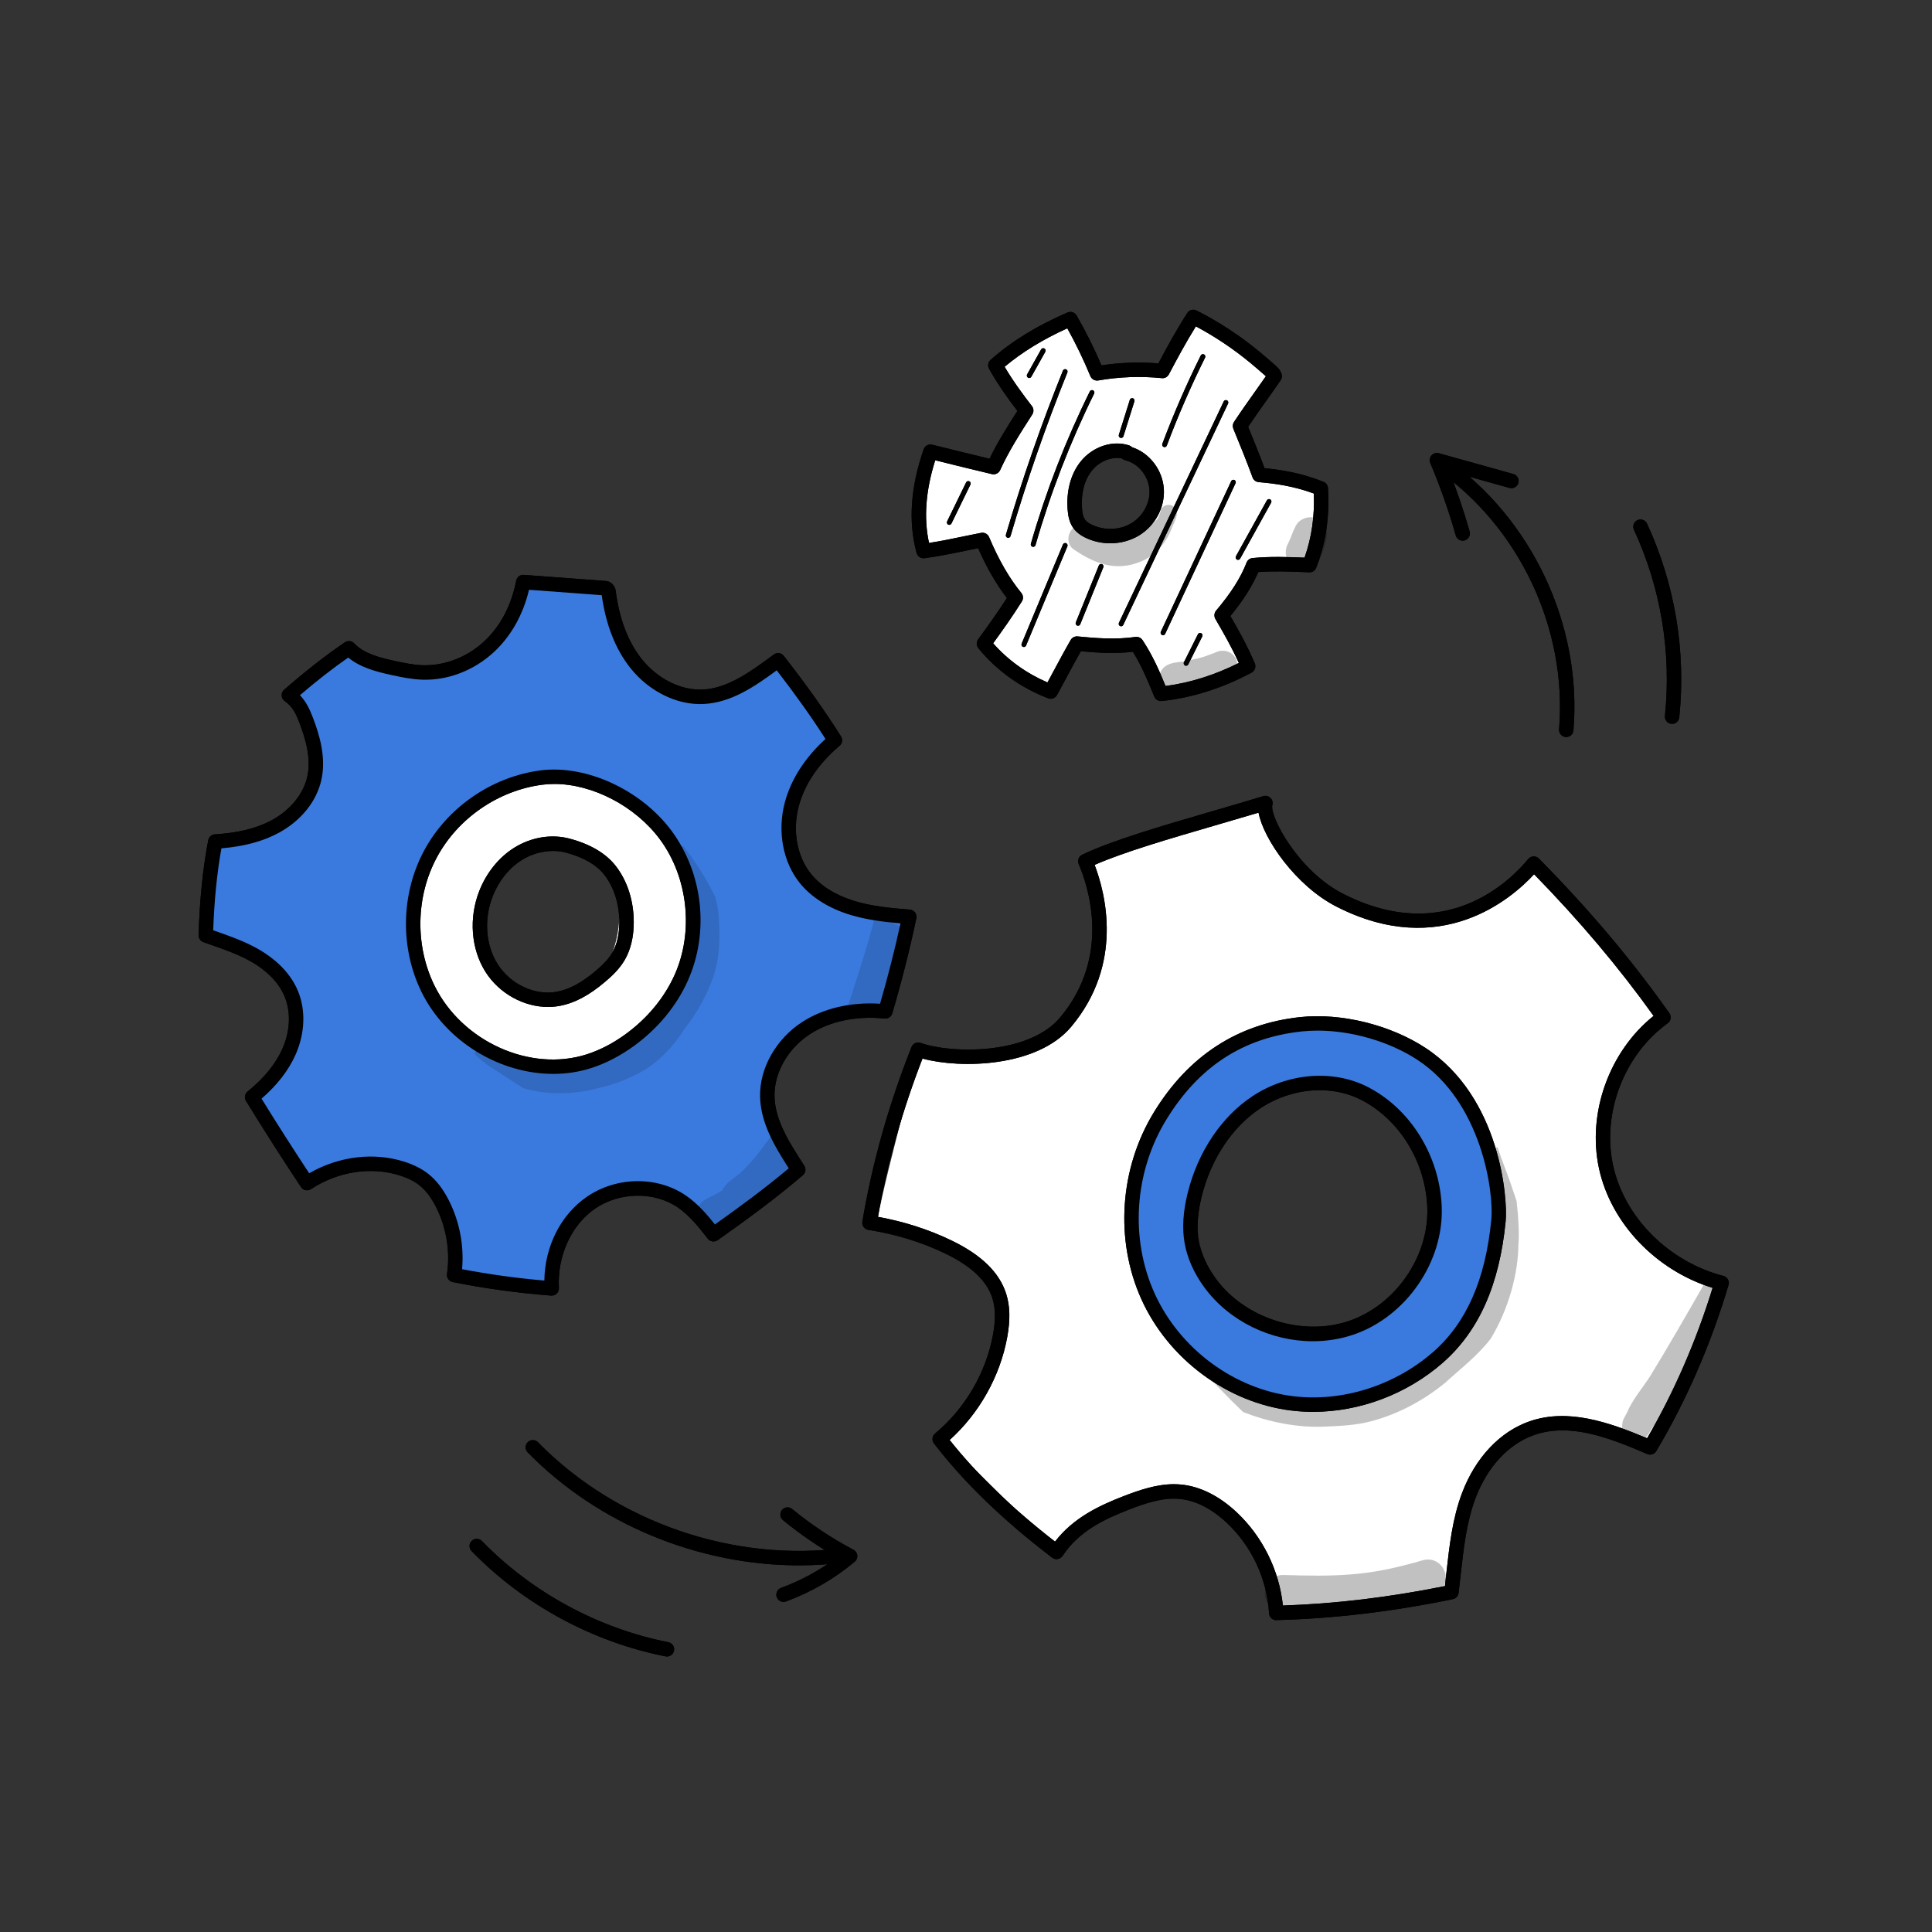 <?xml version="1.0" encoding="UTF-8"?>
<svg id="uuid-ececf2ee-bd9f-4fdd-ac8b-d2b7a4b138ea" data-name="Layer 1" xmlns="http://www.w3.org/2000/svg" width="150" height="150" viewBox="0 0 150 150">
  <rect x="0" y="0" width="150" height="150" fill="#333333" stroke="none"/>
  <defs>
    <style>
      .uuid-69c0a987-8942-4cf9-91fe-d15ad0f68413 {
        fill: #fff;
      }

      .uuid-638dc521-14c3-4e77-bb86-e981d0f83ced {
        fill: #3a7ade;
      }

      .uuid-236939a5-b8a3-4a26-8ffa-67ef624694ca {
        opacity: .129;
      }
    </style>
  </defs>
  <g>
    <path d="M62.036,121.533c-7.798,0-15.61-3.195-21.067-8.773-.216-.221-.213-.576,.009-.792,.221-.216,.576-.213,.792,.009,6.096,6.231,15.249,9.371,23.885,8.192,.308-.044,.589,.173,.631,.479,.042,.307-.173,.589-.479,.631-1.25,.17-2.51,.254-3.771,.254Z"/>
    <path d="M60.834,124.37c-.228,0-.442-.14-.526-.367-.107-.29,.042-.612,.332-.719,1.566-.576,3.028-1.374,4.355-2.376-1.482-.837-2.893-1.805-4.205-2.884-.239-.197-.273-.55-.077-.789,.196-.239,.55-.273,.789-.077,1.473,1.211,3.075,2.277,4.764,3.166,.165,.087,.276,.251,.296,.437,.02,.186-.055,.369-.198,.489-1.593,1.331-3.389,2.369-5.337,3.085-.064,.023-.129,.034-.193,.034Z"/>
  </g>
  <g>
    <path d="M121.604,57.226c-.016,0-.031-.001-.047-.002-.308-.026-.538-.297-.512-.605,.647-7.794-3.087-15.714-9.511-20.174-.254-.177-.317-.526-.141-.78,.177-.255,.526-.317,.78-.141,6.747,4.685,10.668,13.002,9.989,21.187-.024,.293-.27,.514-.558,.514Z"/>
    <path d="M113.562,41.976c-.244,0-.468-.161-.538-.407-.543-1.907-1.209-3.799-1.978-5.623-.083-.198-.046-.427,.096-.588,.142-.162,.365-.228,.571-.169l5.785,1.615c.298,.083,.472,.392,.389,.69-.083,.298-.392,.473-.69,.389l-4.683-1.307c.605,1.533,1.138,3.105,1.589,4.686,.085,.298-.088,.608-.385,.692-.051,.015-.103,.022-.154,.022Z"/>
  </g>
  <path d="M129.822,56.202c-.019,0-.039-.001-.058-.003-.308-.032-.531-.307-.5-.615,.513-4.945-.319-9.944-2.406-14.457-.13-.281-.008-.614,.273-.744,.281-.131,.614-.008,.744,.273,2.171,4.695,3.037,9.897,2.503,15.042-.03,.288-.273,.503-.557,.503Z"/>
  <path d="M51.783,128.611c-.036,0-.072-.003-.109-.011-5.679-1.121-11.028-4.025-15.061-8.176-.216-.222-.211-.576,.011-.792,.222-.215,.577-.21,.792,.012,3.877,3.989,9.017,6.78,14.475,7.857,.303,.06,.501,.354,.441,.658-.053,.267-.287,.452-.549,.452Z"/>
  <g>
    <path d="M62.036,121.533c-7.798,0-15.61-3.195-21.067-8.773-.216-.221-.213-.576,.009-.792,.221-.216,.576-.213,.792,.009,6.096,6.231,15.249,9.371,23.885,8.192,.308-.044,.589,.173,.631,.479,.042,.307-.173,.589-.479,.631-1.25,.17-2.51,.254-3.771,.254Z"/>
    <path d="M60.834,124.37c-.228,0-.442-.14-.526-.367-.107-.29,.042-.612,.332-.719,1.566-.576,3.028-1.374,4.355-2.376-1.482-.837-2.893-1.805-4.205-2.884-.239-.197-.273-.55-.077-.789,.196-.239,.55-.273,.789-.077,1.473,1.211,3.075,2.277,4.764,3.166,.165,.087,.276,.251,.296,.437,.02,.186-.055,.369-.198,.489-1.593,1.331-3.389,2.369-5.337,3.085-.064,.023-.129,.034-.193,.034Z"/>
  </g>
  <g>
    <path d="M121.604,57.226c-.016,0-.031-.001-.047-.002-.308-.026-.538-.297-.512-.605,.647-7.794-3.087-15.714-9.511-20.174-.254-.177-.317-.526-.141-.78,.177-.255,.526-.317,.78-.141,6.747,4.685,10.668,13.002,9.989,21.187-.024,.293-.27,.514-.558,.514Z"/>
    <path d="M113.562,41.976c-.244,0-.468-.161-.538-.407-.543-1.907-1.209-3.799-1.978-5.623-.083-.198-.046-.427,.096-.588,.142-.162,.365-.228,.571-.169l5.785,1.615c.298,.083,.472,.392,.389,.69-.083,.298-.392,.473-.69,.389l-4.683-1.307c.605,1.533,1.138,3.105,1.589,4.686,.085,.298-.088,.608-.385,.692-.051,.015-.103,.022-.154,.022Z"/>
  </g>
  <g>
    <path class="uuid-69c0a987-8942-4cf9-91fe-d15ad0f68413" d="M41.001,60.381c-3.346,1.117-6.314,3.483-7.898,6.636-1.584,3.153-1.678,7.078-.001,10.181,2.441,4.515,8.498,6.533,13.294,4.704,5.226-1.993,8.405-8.269,6.875-13.649-1.53-5.38-7.685-9.403-12.27-7.872Zm6.351,14.11c-.471,1.102-1.536,2.123-2.61,2.65-2.439,1.195-5.212,.166-6.657-2.048-1.484-2.275-1.269-5.35,.261-7.557,.762-1.099,1.727-1.96,3.076-2.212,1.242-.232,2.485-.009,3.464,.782,.634,.111,1.239,.376,1.738,.79,.963,.8,1.379,2.396,1.454,3.601,.083,1.322-.209,2.784-.726,3.994Z"/>
    <path class="uuid-638dc521-14c3-4e77-bb86-e981d0f83ced" d="M66.186,70.495c-1.393-.422-2.731-1.15-3.648-2.281-1.278-1.576-1.586-3.806-1.065-5.767,.521-1.961,1.797-3.662,3.348-4.97-1.372-2.178-2.856-4.22-4.41-6.208-1.887,1.399-3.699,2.721-5.797,2.828-2.021,.102-3.982-1.005-5.239-2.591-1.257-1.586-1.881-3.596-2.133-5.604-.071-.191-.175-.229-.252-.235-2.121-.158-4.241-.316-6.362-.474-.384,1.981-1.285,3.748-2.671,5.029s-3.263,2.047-5.15,1.987c-.775-.025-1.538-.183-2.296-.349-1.239-.271-2.549-.604-3.421-1.525-1.685,1.147-3.199,2.366-4.663,3.642,.748,.511,1.064,1.214,1.328,1.899,.565,1.467,.996,3.069,.639,4.6-.369,1.583-1.56,2.892-2.985,3.674-1.425,.782-3.066,1.089-4.689,1.187-.45,2.318-.669,4.798-.74,7.282,1.382,.491,2.694,.913,3.874,1.6,1.18,.687,2.233,1.67,2.758,2.93,.591,1.419,.451,3.076-.167,4.483-.617,1.407-1.676,2.585-2.873,3.55,1.446,2.344,2.836,4.521,4.264,6.672,2.206-1.446,4.988-1.899,7.405-1.118,.602,.195,1.186,.464,1.681,.858,.619,.493,1.076,1.164,1.433,1.871,.855,1.692,1.175,3.649,.904,5.525,2.573,.514,5.068,.844,7.573,1.041-.151-2.604,.971-5.218,3.03-6.642,2.059-1.425,4.997-1.522,7.066-.111,.981,.669,1.734,1.616,2.465,2.552,2.256-1.594,4.487-3.223,6.578-5.015-1.169-1.815-2.356-3.636-2.402-5.682-.048-2.132,1.233-4.167,3.024-5.323s4.021-1.505,6.141-1.285c.727-2.479,1.345-4.899,1.859-7.341-1.557-.125-3.017-.267-4.41-.689Zm-13.309,5.45c-.858,1.901-2.256,3.539-3.937,4.773-.979,.718-2.059,1.305-3.214,1.675-4.737,1.518-10.293-1.149-12.491-5.611-1.603-3.254-1.531-7.281,.186-10.476,1.717-3.196,5.035-5.478,8.633-5.938,3.224-.412,7.308,1.329,9.633,4.467,2.325,3.138,2.798,7.551,1.191,11.111Z"/>
    <g class="uuid-236939a5-b8a3-4a26-8ffa-67ef624694ca">
      <path d="M55.769,70.769c-.048-.37-.124-.736-.217-1.097-.042-.085-.08-.171-.123-.255-.669-1.322-1.472-2.574-2.38-3.745-.15,.105-.267,.26-.317,.438-.093,.629,.394,1.205,.548,1.804,.555,1.647,.917,2.439,.74,3.945,.021,.576-.93,3.763-1.231,4.161-.36,.702-.772,1.377-1.25,2.005-.144,.174-.195,.249-.173,.257-.239,.185-.443,.423-.676,.617-.495,.42-.987,.842-1.485,1.258-.13,.098-.347,.272-.499,.429,.08-.12-.137,.088-.339,.258-.111,.072-.602,.412-.856,.539-1.736,.612-3.537,.951-4.494,1.004-1.269,.116-2.524-.206-3.502-.436-.696-.2-1.306-.894-2.059-.748-.326,.078-.538,.326-.622,.614,.073,.078,.147,.154,.22,.231,.256,.209,.51,.421,.768,.626,.93,.605,1.86,1.212,2.794,1.812,1.541,.446,3.2,.536,5.17,.161-.034,.003-.075,.007-.117,.013,2.074-.44,2.723-.716,4.24-1.503,1.327-.789,2.391-1.935,3.212-3.233,.024-.037,.048-.074,.071-.112,.003-.004,.005-.007,.008-.011,.967-1.205,1.702-2.584,2.212-4.04,.521-1.601,.512-3.329,.357-4.99Z"/>
    </g>
    <g class="uuid-236939a5-b8a3-4a26-8ffa-67ef624694ca">
      <path d="M60.82,87.735c-.207,.012-.411,.06-.592,.164-.268,.146-.432,.391-.6,.636-.156,.197-.314,.393-.454,.601-.413,.529-.531,.759-1.445,1.687-.508,.545-1.302,.883-1.636,1.56-.006,.013-.009,.026-.014,.038-.196,.113-.391,.227-.591,.332-.366,.229-.848,.338-1.103,.705-.801,.952,.438,2.346,1.492,1.7,1.095-.583,2.127-1.273,3.052-2.102,.043-.047,.09-.093,.138-.139,.721-.579,1.421-1.183,2.065-1.848,.237-.247,.512-.543,.742-.862-.24-.483-.45-.982-.643-1.486-.146-.326-.284-.655-.41-.987Z"/>
    </g>
    <g class="uuid-236939a5-b8a3-4a26-8ffa-67ef624694ca">
      <path d="M67.964,71.067c-.418,1.605-.889,3.194-1.402,4.772-.237,.73-.47,1.468-.709,2.206,.28,.345,.758,.543,1.202,.405,.023-.007,.042-.019,.064-.027,.379,.538,1.382,.474,1.571-.278,.094-.345,.239-.691,.361-1.04,.076-.038,.151-.081,.218-.14,.453-.334,.585-.956,.751-1.466,.253-1.03,.389-2.086,.432-3.144,.002-.062,.007-.125,.011-.189-.84-.351-1.672-.719-2.5-1.099Z"/>
    </g>
    <path d="M42.835,100.592c-.015,0-.029-.001-.044-.002-2.646-.208-5.144-.552-7.639-1.05-.292-.058-.487-.335-.445-.629,.254-1.761-.048-3.605-.85-5.192-.378-.748-.797-1.299-1.282-1.685-.393-.314-.885-.563-1.505-.764-2.23-.72-4.819-.328-6.925,1.053-.258,.169-.604,.098-.774-.159-1.409-2.121-2.807-4.309-4.274-6.688-.148-.24-.095-.553,.125-.73,1.28-1.031,2.192-2.155,2.712-3.339,.602-1.372,.661-2.845,.162-4.043-.542-1.301-1.671-2.165-2.523-2.662-.987-.575-2.094-.964-3.266-1.375l-.514-.181c-.229-.081-.38-.301-.373-.544,.078-2.732,.331-5.213,.75-7.373,.049-.251,.261-.437,.516-.452,1.826-.11,3.283-.476,4.453-1.119,1.392-.764,2.405-2.001,2.709-3.31,.344-1.477-.149-3.058-.616-4.272-.241-.624-.507-1.219-1.121-1.638-.143-.098-.233-.256-.243-.43-.01-.173,.06-.341,.191-.455,1.688-1.471,3.186-2.641,4.716-3.683,.227-.155,.533-.121,.722,.078,.748,.79,1.909,1.095,3.134,1.363,.779,.171,1.482,.313,2.194,.336,1.702,.05,3.429-.616,4.752-1.838,1.264-1.168,2.129-2.801,2.501-4.724,.054-.279,.304-.473,.592-.452l6.362,.473c.335,.026,.602,.243,.735,.597,.015,.041,.026,.084,.031,.127,.275,2.194,.953,3.986,2.016,5.326,1.232,1.554,3.063,2.465,4.772,2.379,1.959-.1,3.755-1.431,5.492-2.718,.244-.181,.588-.135,.775,.105,1.746,2.234,3.199,4.28,4.443,6.255,.149,.237,.101,.547-.113,.727-1.13,.953-2.597,2.539-3.168,4.686-.505,1.898-.137,3.917,.959,5.27,.755,.932,1.922,1.657,3.375,2.097,1.335,.405,2.734,.542,4.292,.667,.161,.013,.308,.094,.404,.223,.096,.129,.133,.293,.099,.45-.506,2.404-1.117,4.819-1.869,7.383-.076,.26-.326,.426-.595,.4-2.181-.225-4.233,.2-5.78,1.199-1.723,1.112-2.809,3.012-2.768,4.84,.042,1.865,1.126,3.548,2.273,5.329l.04,.062c.152,.236,.106,.547-.107,.729-2.166,1.856-4.462,3.523-6.619,5.047-.245,.171-.581,.123-.765-.113-.656-.84-1.4-1.793-2.339-2.434-1.831-1.249-4.535-1.203-6.431,.109-1.837,1.271-2.932,3.685-2.79,6.149,.009,.162-.052,.32-.167,.433-.105,.103-.246,.16-.392,.16Zm-6.957-2.052c2.088,.399,4.187,.689,6.384,.882,.038-2.648,1.263-5.095,3.285-6.493,2.299-1.591,5.466-1.638,7.7-.113,.913,.623,1.65,1.481,2.261,2.25,1.882-1.336,3.853-2.781,5.73-4.359-1.106-1.726-2.18-3.519-2.226-5.56-.05-2.208,1.238-4.487,3.28-5.806,1.647-1.064,3.775-1.556,6.036-1.412,.622-2.154,1.144-4.205,1.587-6.239-1.374-.12-2.64-.279-3.891-.658-1.668-.506-3.024-1.358-3.921-2.464-1.318-1.626-1.766-4.026-1.171-6.264,.475-1.787,1.564-3.484,3.159-4.931-1.094-1.707-2.312-3.421-3.786-5.328-1.735,1.277-3.545,2.504-5.662,2.612-2.066,.109-4.253-.97-5.707-2.802-1.152-1.453-1.898-3.351-2.218-5.645l-5.645-.42c-.465,1.949-1.405,3.616-2.736,4.845-1.537,1.42-3.563,2.203-5.547,2.135-.806-.025-1.594-.185-2.398-.361-1.19-.26-2.418-.582-3.354-1.357-1.217,.848-2.428,1.792-3.75,2.923,.507,.527,.775,1.143,.99,1.7,.525,1.362,1.075,3.154,.662,4.928-.381,1.638-1.57,3.11-3.262,4.038-1.221,.67-2.692,1.072-4.487,1.223-.341,1.891-.555,4.027-.638,6.362l.125,.044c1.224,.43,2.379,.835,3.459,1.464,1,.583,2.332,1.611,2.994,3.199,.616,1.478,.553,3.273-.171,4.923-.538,1.227-1.43,2.383-2.654,3.443,1.265,2.043,2.481,3.946,3.7,5.792,2.296-1.325,5.026-1.66,7.409-.89,.75,.243,1.358,.554,1.858,.953,.614,.489,1.132,1.162,1.584,2.056,.825,1.632,1.181,3.505,1.02,5.327Z"/>
    <path d="M42.55,78.18c-1.884,0-3.795-1.044-4.859-2.727-1.123-1.774-1.305-4.182-.477-6.285,.56-1.421,1.526-2.613,2.719-3.355,1.326-.824,2.897-1.078,4.313-.696h0c1.603,.432,2.8,1.143,3.557,2.113,.911,1.168,1.409,2.732,1.401,4.405-.005,1.141-.245,2.121-.711,2.913-.41,.696-.983,1.23-1.49,1.66-1.281,1.089-2.426,1.692-3.603,1.898-.28,.049-.565,.073-.849,.073Zm.384-12.112c-.823,0-1.674,.24-2.41,.697-.99,.616-1.796,1.615-2.268,2.814-.7,1.776-.554,3.798,.381,5.275,.989,1.563,2.867,2.448,4.569,2.149,.972-.17,1.948-.694,3.071-1.648,.435-.37,.924-.823,1.25-1.376,.365-.619,.552-1.409,.556-2.349,.007-1.423-.407-2.74-1.164-3.711-.604-.774-1.601-1.353-2.964-1.72h0c-.328-.088-.672-.131-1.021-.131Z"/>
    <path d="M42.953,83.377c-4.113,0-8.311-2.471-10.221-6.348-1.684-3.42-1.61-7.631,.195-10.989,1.804-3.358,5.274-5.745,9.055-6.229h0c3.536-.451,7.806,1.52,10.154,4.689,2.461,3.323,2.953,7.905,1.252,11.675-.872,1.931-2.295,3.658-4.117,4.994-1.086,.796-2.221,1.387-3.375,1.757-.953,.305-1.946,.451-2.943,.451Zm.083-22.511c-.309,0-.613,.019-.912,.057h0c-3.429,.438-6.575,2.602-8.21,5.647-1.636,3.045-1.703,6.863-.176,9.964,2.137,4.34,7.438,6.73,11.817,5.325,1.038-.333,2.066-.869,3.054-1.594,1.666-1.222,2.966-2.796,3.758-4.551,1.513-3.352,1.059-7.591-1.131-10.547-1.92-2.593-5.244-4.301-8.199-4.301Zm-.983-.499h0Z"/>
    <path class="uuid-638dc521-14c3-4e77-bb86-e981d0f83ced" d="M66.186,70.495c-1.393-.422-2.731-1.15-3.648-2.281-1.278-1.576-1.586-3.806-1.065-5.767,.521-1.961,1.797-3.662,3.348-4.97-1.372-2.178-2.856-4.22-4.41-6.208-1.887,1.399-3.699,2.721-5.797,2.828-2.021,.102-3.982-1.005-5.239-2.591-1.257-1.586-1.881-3.596-2.133-5.604-.071-.191-.175-.229-.252-.235-2.121-.158-4.241-.316-6.362-.474-.384,1.981-1.285,3.748-2.671,5.029s-3.263,2.047-5.15,1.987c-.775-.025-1.538-.183-2.296-.349-1.239-.271-2.549-.604-3.421-1.525-1.685,1.147-3.199,2.366-4.663,3.642,.748,.511,1.064,1.214,1.328,1.899,.565,1.467,.996,3.069,.639,4.6-.369,1.583-1.56,2.892-2.985,3.674-1.425,.782-3.066,1.089-4.689,1.187-.45,2.318-.669,4.798-.74,7.282,1.382,.491,2.694,.913,3.874,1.6,1.18,.687,2.233,1.67,2.758,2.93,.591,1.419,.451,3.076-.167,4.483-.617,1.407-1.676,2.585-2.873,3.55,1.446,2.344,2.836,4.521,4.264,6.672,2.206-1.446,4.988-1.899,7.405-1.118,.602,.195,1.186,.464,1.681,.858,.619,.493,1.076,1.164,1.433,1.871,.855,1.692,1.175,3.649,.904,5.525,2.573,.514,5.068,.844,7.573,1.041-.151-2.604,.971-5.218,3.03-6.642,2.059-1.425,4.997-1.522,7.066-.111,.981,.669,1.734,1.616,2.465,2.552,2.256-1.594,4.487-3.223,6.578-5.015-1.169-1.815-2.356-3.636-2.402-5.682-.048-2.132,1.233-4.167,3.024-5.323s4.021-1.505,6.141-1.285c.727-2.479,1.345-4.899,1.859-7.341-1.557-.125-3.017-.267-4.41-.689Zm-13.309,5.45c-.858,1.901-2.256,3.539-3.937,4.773-.979,.718-2.059,1.305-3.214,1.675-4.737,1.518-10.293-1.149-12.491-5.611-1.603-3.254-1.531-7.281,.186-10.476,1.717-3.196,5.035-5.478,8.633-5.938,3.224-.412,7.308,1.329,9.633,4.467,2.325,3.138,2.798,7.551,1.191,11.111Z"/>
    <g class="uuid-236939a5-b8a3-4a26-8ffa-67ef624694ca">
      <path d="M55.769,70.769c-.048-.37-.124-.736-.217-1.097-.042-.085-.08-.171-.123-.255-.669-1.322-1.472-2.574-2.38-3.745-.15,.105-.267,.26-.317,.438-.093,.629,.394,1.205,.548,1.804,.555,1.647,.917,2.439,.74,3.945,.021,.576-.93,3.763-1.231,4.161-.36,.702-.772,1.377-1.25,2.005-.144,.174-.195,.249-.173,.257-.239,.185-.443,.423-.676,.617-.495,.42-.987,.842-1.485,1.258-.13,.098-.347,.272-.499,.429,.08-.12-.137,.088-.339,.258-.111,.072-.602,.412-.856,.539-1.736,.612-3.537,.951-4.494,1.004-1.269,.116-2.524-.206-3.502-.436-.696-.2-1.306-.894-2.059-.748-.326,.078-.538,.326-.622,.614,.073,.078,.147,.154,.22,.231,.256,.209,.51,.421,.768,.626,.93,.605,1.86,1.212,2.794,1.812,1.541,.446,3.2,.536,5.17,.161-.034,.003-.075,.007-.117,.013,2.074-.44,2.723-.716,4.24-1.503,1.327-.789,2.391-1.935,3.212-3.233,.024-.037,.048-.074,.071-.112,.003-.004,.005-.007,.008-.011,.967-1.205,1.702-2.584,2.212-4.04,.521-1.601,.512-3.329,.357-4.99Z"/>
    </g>
    <g class="uuid-236939a5-b8a3-4a26-8ffa-67ef624694ca">
      <path d="M60.82,87.735c-.207,.012-.411,.06-.592,.164-.268,.146-.432,.391-.6,.636-.156,.197-.314,.393-.454,.601-.413,.529-.531,.759-1.445,1.687-.508,.545-1.302,.883-1.636,1.56-.006,.013-.009,.026-.014,.038-.196,.113-.391,.227-.591,.332-.366,.229-.848,.338-1.103,.705-.801,.952,.438,2.346,1.492,1.7,1.095-.583,2.127-1.273,3.052-2.102,.043-.047,.09-.093,.138-.139,.721-.579,1.421-1.183,2.065-1.848,.237-.247,.512-.543,.742-.862-.24-.483-.45-.982-.643-1.486-.146-.326-.284-.655-.41-.987Z"/>
    </g>
    <g class="uuid-236939a5-b8a3-4a26-8ffa-67ef624694ca">
      <path d="M67.964,71.067c-.418,1.605-.889,3.194-1.402,4.772-.237,.73-.47,1.468-.709,2.206,.28,.345,.758,.543,1.202,.405,.023-.007,.042-.019,.064-.027,.379,.538,1.382,.474,1.571-.278,.094-.345,.239-.691,.361-1.04,.076-.038,.151-.081,.218-.14,.453-.334,.585-.956,.751-1.466,.253-1.03,.389-2.086,.432-3.144,.002-.062,.007-.125,.011-.189-.84-.351-1.672-.719-2.5-1.099Z"/>
    </g>
    <path d="M42.835,100.592c-.015,0-.029-.001-.044-.002-2.646-.208-5.144-.552-7.639-1.05-.292-.058-.487-.335-.445-.629,.254-1.761-.048-3.605-.85-5.192-.378-.748-.797-1.299-1.282-1.685-.393-.314-.885-.563-1.505-.764-2.23-.72-4.819-.328-6.925,1.053-.258,.169-.604,.098-.774-.159-1.409-2.121-2.807-4.309-4.274-6.688-.148-.24-.095-.553,.125-.73,1.28-1.031,2.192-2.155,2.712-3.339,.602-1.372,.661-2.845,.162-4.043-.542-1.301-1.671-2.165-2.523-2.662-.987-.575-2.094-.964-3.266-1.375l-.514-.181c-.229-.081-.38-.301-.373-.544,.078-2.732,.331-5.213,.75-7.373,.049-.251,.261-.437,.516-.452,1.826-.11,3.283-.476,4.453-1.119,1.392-.764,2.405-2.001,2.709-3.31,.344-1.477-.149-3.058-.616-4.272-.241-.624-.507-1.219-1.121-1.638-.143-.098-.233-.256-.243-.43-.01-.173,.06-.341,.191-.455,1.688-1.471,3.186-2.641,4.716-3.683,.227-.155,.533-.121,.722,.078,.748,.79,1.909,1.095,3.134,1.363,.779,.171,1.482,.313,2.194,.336,1.702,.05,3.429-.616,4.752-1.838,1.264-1.168,2.129-2.801,2.501-4.724,.054-.279,.304-.473,.592-.452l6.362,.473c.335,.026,.602,.243,.735,.597,.015,.041,.026,.084,.031,.127,.275,2.194,.953,3.986,2.016,5.326,1.232,1.554,3.063,2.465,4.772,2.379,1.959-.1,3.755-1.431,5.492-2.718,.244-.181,.588-.135,.775,.105,1.746,2.234,3.199,4.28,4.443,6.255,.149,.237,.101,.547-.113,.727-1.13,.953-2.597,2.539-3.168,4.686-.505,1.898-.137,3.917,.959,5.27,.755,.932,1.922,1.657,3.375,2.097,1.335,.405,2.734,.542,4.292,.667,.161,.013,.308,.094,.404,.223,.096,.129,.133,.293,.099,.45-.506,2.404-1.117,4.819-1.869,7.383-.076,.26-.326,.426-.595,.4-2.181-.225-4.233,.2-5.78,1.199-1.723,1.112-2.809,3.012-2.768,4.84,.042,1.865,1.126,3.548,2.273,5.329l.04,.062c.152,.236,.106,.547-.107,.729-2.166,1.856-4.462,3.523-6.619,5.047-.245,.171-.581,.123-.765-.113-.656-.84-1.4-1.793-2.339-2.434-1.831-1.249-4.535-1.203-6.431,.109-1.837,1.271-2.932,3.685-2.79,6.149,.009,.162-.052,.32-.167,.433-.105,.103-.246,.16-.392,.16Zm-6.957-2.052c2.088,.399,4.187,.689,6.384,.882,.038-2.648,1.263-5.095,3.285-6.493,2.299-1.591,5.466-1.638,7.7-.113,.913,.623,1.65,1.481,2.261,2.25,1.882-1.336,3.853-2.781,5.73-4.359-1.106-1.726-2.18-3.519-2.226-5.56-.05-2.208,1.238-4.487,3.28-5.806,1.647-1.064,3.775-1.556,6.036-1.412,.622-2.154,1.144-4.205,1.587-6.239-1.374-.12-2.64-.279-3.891-.658-1.668-.506-3.024-1.358-3.921-2.464-1.318-1.626-1.766-4.026-1.171-6.264,.475-1.787,1.564-3.484,3.159-4.931-1.094-1.707-2.312-3.421-3.786-5.328-1.735,1.277-3.545,2.504-5.662,2.612-2.066,.109-4.253-.97-5.707-2.802-1.152-1.453-1.898-3.351-2.218-5.645l-5.645-.42c-.465,1.949-1.405,3.616-2.736,4.845-1.537,1.42-3.563,2.203-5.547,2.135-.806-.025-1.594-.185-2.398-.361-1.19-.26-2.418-.582-3.354-1.357-1.217,.848-2.428,1.792-3.75,2.923,.507,.527,.775,1.143,.99,1.7,.525,1.362,1.075,3.154,.662,4.928-.381,1.638-1.57,3.11-3.262,4.038-1.221,.67-2.692,1.072-4.487,1.223-.341,1.891-.555,4.027-.638,6.362l.125,.044c1.224,.43,2.379,.835,3.459,1.464,1,.583,2.332,1.611,2.994,3.199,.616,1.478,.553,3.273-.171,4.923-.538,1.227-1.43,2.383-2.654,3.443,1.265,2.043,2.481,3.946,3.7,5.792,2.296-1.325,5.026-1.66,7.409-.89,.75,.243,1.358,.554,1.858,.953,.614,.489,1.132,1.162,1.584,2.056,.825,1.632,1.181,3.505,1.02,5.327Z"/>
    <path d="M42.55,78.18c-1.884,0-3.795-1.044-4.859-2.727-1.123-1.774-1.305-4.182-.477-6.285,.56-1.421,1.526-2.613,2.719-3.355,1.326-.824,2.897-1.078,4.313-.696h0c1.603,.432,2.8,1.143,3.557,2.113,.911,1.168,1.409,2.732,1.401,4.405-.005,1.141-.245,2.121-.711,2.913-.41,.696-.983,1.23-1.49,1.66-1.281,1.089-2.426,1.692-3.603,1.898-.28,.049-.565,.073-.849,.073Zm.384-12.112c-.823,0-1.674,.24-2.41,.697-.99,.616-1.796,1.615-2.268,2.814-.7,1.776-.554,3.798,.381,5.275,.989,1.563,2.867,2.448,4.569,2.149,.972-.17,1.948-.694,3.071-1.648,.435-.37,.924-.823,1.25-1.376,.365-.619,.552-1.409,.556-2.349,.007-1.423-.407-2.74-1.164-3.711-.604-.774-1.601-1.353-2.964-1.72h0c-.328-.088-.672-.131-1.021-.131Z"/>
    <path d="M42.953,83.377c-4.113,0-8.311-2.471-10.221-6.348-1.684-3.42-1.61-7.631,.195-10.989,1.804-3.358,5.274-5.745,9.055-6.229h0c3.536-.451,7.806,1.52,10.154,4.689,2.461,3.323,2.953,7.905,1.252,11.675-.872,1.931-2.295,3.658-4.117,4.994-1.086,.796-2.221,1.387-3.375,1.757-.953,.305-1.946,.451-2.943,.451Zm.083-22.511c-.309,0-.613,.019-.912,.057h0c-3.429,.438-6.575,2.602-8.21,5.647-1.636,3.045-1.703,6.863-.176,9.964,2.137,4.34,7.438,6.73,11.817,5.325,1.038-.333,2.066-.869,3.054-1.594,1.666-1.222,2.966-2.796,3.758-4.551,1.513-3.352,1.059-7.591-1.131-10.547-1.92-2.593-5.244-4.301-8.199-4.301Zm-.983-.499h0Z"/>
  </g>
  <g>
    <path class="uuid-69c0a987-8942-4cf9-91fe-d15ad0f68413" d="M97.689,36.883l-1.23-4.041,2.588-3.64-6.373-4.399c-.822,1.335-1.644,2.671-2.466,4.007-.044,.071-.09,.145-.16,.19-.095,.062-.215,.063-.328,.061-1.419-.019-2.839-.045-4.258-.078-.7-1.323-1.379-2.582-2.143-3.787-.061-.096-.133-.199-.244-.225-.111-.026-.221,.035-.318,.093-1.687,1.01-3.374,2.02-5.061,3.03-.044,.026-.089,.054-.118,.096-.072,.107-.01,.25,.053,.362,.637,1.121,1.396,2.173,2.259,3.131-.762,1.399-1.564,2.699-2.441,3.947-.211,.3-.451,.616-.803,.719-.294,.086-.607,.006-.902-.077-1.188-.334-2.363-.713-3.522-1.136-.99,2.328-1.179,4.988-.529,7.434,.095,.187,4.5-.439,4.5-.439l2.626,4.538-2.108,3.453,4.829,3.506,2.509-3.652,4.429,.087,1.709,3.854,6.602-2.273-1.598-3.95,2.374-3.833,4.478-.358,.139-5.439-4.494-1.179Zm-7.615,2.057c.046,.194-.125,.569-.198,.741-.064,.151-.129,.296-.218,.433-.166,.255-.384,.501-.609,.709-.473,.437-.999,.753-1.602,.976-.244,.09-.504,.148-.76,.191-.227,.038-.433,.058-.66,.035-.14-.015-.285-.06-.425-.06,.394,.002-.036,.005-.19-.038-.68-.19-1.344-.745-1.675-1.359-.2-.371-.379-.785-.396-1.212-.016-.384,.087-.782,.236-1.134,.213-.506,.458-1.012,.773-1.463,.354-.507,.796-1.037,1.362-1.317,.574-.284,1.189-.33,1.743-.119,.231-.105,.494-.139,.715-.057,.414,.154,.762,.351,1.048,.692,.283,.337,.468,.664,.631,1.072,.051,.126,.094,.255,.126,.387,.019,.077,.033,.154,.046,.233,.017,.121,.033,.243,.049,.364-.002-.027-.004-.055-.007-.082-.012-.105-.009-.109,.008-.012,.019,.123,.035,.246,.051,.37,.005,.062,.009,.124,.007,.186-.004,.154-.013,.318-.055,.465Z"/>
    <path d="M78.278,41.758c-.017,0-.035-.003-.053-.008-.099-.029-.156-.133-.127-.232,1.26-4.299,2.75-8.585,4.427-12.74,.039-.096,.148-.141,.243-.103,.096,.039,.142,.147,.103,.243-1.673,4.143-3.158,8.417-4.415,12.705-.024,.081-.099,.134-.179,.134Z"/>
    <path d="M80.217,42.457c-.017,0-.034-.002-.052-.007-.099-.028-.156-.132-.128-.231,1.166-4.062,2.706-8.041,4.578-11.828,.046-.092,.157-.131,.25-.085,.092,.046,.13,.158,.085,.25-1.862,3.767-3.394,7.725-4.554,11.766-.024,.082-.098,.135-.179,.135Z"/>
    <path d="M79.492,50.234c-.024,0-.048-.005-.072-.014-.095-.04-.14-.149-.1-.244l3.207-7.701c.04-.095,.15-.139,.244-.101,.095,.04,.14,.149,.1,.244l-3.207,7.701c-.03,.072-.099,.115-.172,.115Z"/>
    <path d="M83.699,48.581c-.023,0-.047-.004-.07-.014-.096-.039-.142-.148-.103-.243l1.789-4.42c.038-.096,.147-.141,.243-.103,.096,.039,.142,.148,.103,.243l-1.79,4.42c-.029,.073-.099,.117-.173,.117Z"/>
    <path d="M87.045,34.002c-.019,0-.037-.003-.056-.009-.098-.031-.153-.136-.122-.234l.853-2.715c.031-.098,.134-.152,.234-.122,.098,.031,.153,.136,.122,.234l-.853,2.714c-.025,.08-.099,.131-.178,.131Z"/>
    <path d="M90.418,34.714c-.022,0-.044-.004-.066-.012-.097-.036-.145-.144-.109-.24,.874-2.327,1.878-4.636,2.985-6.863,.046-.093,.159-.13,.25-.084,.092,.046,.13,.158,.084,.25-1.101,2.216-2.101,4.513-2.97,6.828-.028,.075-.099,.121-.175,.121Z"/>
    <path d="M87.041,48.624c-.027,0-.054-.006-.08-.018-.093-.044-.133-.156-.089-.249l8.138-17.188c.044-.094,.156-.132,.249-.089,.093,.044,.133,.156,.089,.249l-8.138,17.188c-.032,.067-.099,.107-.169,.107Z"/>
    <path d="M90.296,49.316c-.027,0-.054-.005-.079-.018-.093-.044-.134-.155-.09-.248l5.463-11.693c.044-.094,.156-.134,.248-.09,.093,.044,.134,.155,.09,.248l-5.463,11.693c-.032,.068-.099,.108-.169,.108Z"/>
    <path d="M96.121,43.466c-.031,0-.062-.008-.09-.023-.09-.05-.123-.164-.073-.254l2.405-4.344c.05-.09,.163-.122,.254-.073,.09,.05,.123,.164,.073,.254l-2.405,4.344c-.034,.062-.098,.096-.163,.096Z"/>
    <path d="M92.087,51.688c-.028,0-.057-.006-.083-.02-.092-.046-.13-.158-.084-.251l1.086-2.172c.046-.092,.158-.129,.251-.083,.092,.046,.13,.158,.084,.251l-1.086,2.172c-.033,.065-.099,.103-.167,.103Z"/>
    <path d="M73.703,40.75c-.027,0-.055-.006-.082-.019-.093-.045-.131-.157-.086-.25l1.474-3.025c.045-.093,.157-.131,.25-.086,.093,.045,.131,.157,.086,.249l-1.474,3.025c-.033,.066-.099,.105-.168,.105Z"/>
    <path d="M79.908,29.347c-.031,0-.062-.008-.091-.024-.09-.05-.122-.164-.072-.254l1.086-1.939c.05-.09,.164-.123,.254-.072,.09,.05,.122,.164,.072,.254l-1.086,1.939c-.034,.061-.098,.096-.163,.096Z"/>
    <g class="uuid-236939a5-b8a3-4a26-8ffa-67ef624694ca">
      <path d="M91.372,39.747c-.052-.679-1.098-.745-1.255-.086-.208,.638-.126,.527-.817,1.187-.665,.53-.423,.372-1.46,.749-.967,.29-.575,.23-1.393,.227-.113-.02-.224-.049-.333-.084-.397-.147-.272-.072-1.033-.49-.314-.158-.594-.443-.957-.466-1.101-.201-1.641,1.391-.667,1.931,1.729,1.178,3.466,1.71,5.44,.737,1.019-.553,1.76-1.49,2.131-2.582,.159-.353,.375-.732,.343-1.124Z"/>
    </g>
    <g class="uuid-236939a5-b8a3-4a26-8ffa-67ef624694ca">
      <path d="M94.352,50.664c-.648,.233-.878,.392-2.099,.606-.578,.18-1.282,.088-1.776,.462-1.035,.732-.178,2.425,1.029,2.066,1.448-.299,3.112-.36,4.239-1.424,.888-.991-.235-2.287-1.393-1.71Z"/>
    </g>
    <g class="uuid-236939a5-b8a3-4a26-8ffa-67ef624694ca">
      <path d="M103.028,41.473c.001-.012,.004-.024,.004-.036-.001,.011-.003,.023-.005,.034,.006-.239-.05-.48-.171-.687-.503-.931-1.968-.778-2.317,.182-.022,.045-.047,.096-.077,.159-.096,.188-.16,.389-.236,.585-.066,.148-.157,.354-.211,.469-.125,.215-.187,.447-.188,.695,.017,1.589,2.274,1.892,2.706,.366,.22-.494,.394-.999,.466-1.532,.017-.078,.027-.156,.029-.235Z"/>
    </g>
    <path d="M90.134,54.429c-.226,0-.433-.137-.519-.35-.464-1.143-.942-2.322-1.658-3.474-1.368,.155-2.739,.08-4.04-.044-.382,.675-.753,1.365-1.142,2.09-.227,.424-.461,.859-.706,1.309-.134,.247-.431,.355-.693,.255-2.151-.828-4.025-2.174-5.417-3.893-.16-.197-.167-.477-.018-.682,.719-.987,1.453-1.995,2.235-3.209-.824-1.069-1.56-2.343-2.235-3.872-.297,.06-.595,.122-.895,.184-1.036,.216-2.106,.438-3.264,.597-.279,.036-.541-.136-.616-.406-.66-2.397-.477-5.104,.546-8.046,.095-.274,.382-.431,.664-.36,1.457,.361,2.915,.721,4.45,1.089,.616-1.274,1.367-2.469,2.164-3.712-.709-.931-1.495-2.013-2.198-3.273-.128-.229-.08-.516,.117-.691,1.596-1.422,3.606-2.66,5.973-3.679,.262-.112,.566-.011,.707,.236,.715,1.245,1.363,2.545,1.929,3.868,1.462-.22,2.945-.272,4.418-.153,.668-1.256,1.37-2.553,2.244-3.909,.156-.242,.469-.326,.725-.196,1.732,.881,3.371,1.956,4.872,3.194,.403,.333,.796,.677,1.189,1.021,.202,.178,.454,.398,.544,.742,.041,.157,.012,.324-.08,.458-.341,.498-.69,.99-1.049,1.495-.476,.67-.967,1.362-1.476,2.12,.43,1.051,.87,2.13,1.272,3.213,1.26,.12,2.86,.366,4.577,1.057,.201,.081,.337,.27,.35,.485,.136,2.215-.162,4.237-.91,6.181-.086,.223-.29,.375-.544,.359l-.495-.019c-1.106-.043-2.246-.088-3.461,0-.469,1.094-1.167,2.194-2.167,3.416,.652,1.129,1.313,2.303,1.896,3.682,.113,.267,.003,.576-.253,.713-2.283,1.215-4.63,1.957-6.977,2.203-.02,.002-.039,.003-.059,.003Zm-1.896-4.984c.186,0,.362,.093,.467,.251,.794,1.201,1.311,2.399,1.788,3.566,1.908-.251,3.818-.852,5.69-1.79-.565-1.251-1.201-2.349-1.819-3.414-.119-.205-.099-.468,.054-.649,1.159-1.37,1.911-2.555,2.365-3.729,.077-.198,.259-.336,.471-.355,1.416-.132,2.702-.081,3.946-.033l.086,.003c.551-1.572,.786-3.208,.718-4.979-1.619-.6-3.125-.787-4.276-.883-.218-.018-.405-.161-.48-.367-.462-1.27-.986-2.547-1.492-3.782-.07-.172-.051-.368,.051-.522,.578-.871,1.128-1.646,1.661-2.396,.277-.39,.549-.772,.815-1.156-.019-.017-.038-.033-.055-.048-.384-.337-.769-.674-1.164-.999-1.307-1.078-2.723-2.027-4.216-2.824-.799,1.281-1.458,2.522-2.097,3.725-.107,.201-.318,.321-.55,.294-1.643-.164-3.303-.104-4.932,.18-.258,.046-.514-.095-.614-.338-.523-1.266-1.124-2.511-1.789-3.71-1.892,.856-3.526,1.858-4.868,2.987,.69,1.17,1.451,2.184,2.121,3.054,.144,.187,.155,.445,.028,.645-.939,1.464-1.827,2.846-2.495,4.32-.111,.244-.379,.377-.64,.314-1.525-.363-2.967-.718-4.401-1.073-.742,2.338-.903,4.492-.482,6.417,.936-.145,1.825-.33,2.69-.51,.453-.094,.901-.187,1.352-.274,.26-.05,.519,.089,.622,.332,.75,1.777,1.57,3.195,2.505,4.337,.153,.186,.169,.45,.041,.654-.789,1.25-1.522,2.275-2.231,3.251,1.133,1.292,2.577,2.333,4.218,3.04,.159-.293,.312-.58,.464-.862,.454-.845,.882-1.644,1.338-2.434,.11-.191,.324-.298,.542-.277,1.448,.148,2.994,.255,4.489,.04,.027-.004,.053-.006,.08-.006Z"/>
    <path d="M86.205,42.181c-.606,0-1.218-.121-1.785-.368-.493-.214-.85-.481-1.09-.818-.326-.457-.406-.997-.439-1.417-.114-1.458,.245-2.787,1.009-3.743,.933-1.166,2.484-1.68,3.77-1.253,.087,.029,.163,.078,.224,.141,.004,.001,.008,.003,.012,.004,1.363,.449,2.372,1.787,2.456,3.254,.081,1.414-.669,2.82-1.912,3.582-.667,.409-1.452,.617-2.246,.617Zm.526-6.627c-.706,0-1.462,.363-1.956,.981-.586,.733-.859,1.783-.767,2.956,.021,.275,.067,.621,.233,.853,.119,.166,.323,.311,.625,.442,.98,.425,2.129,.357,2.999-.177,.882-.541,1.436-1.571,1.379-2.563-.058-1.003-.767-1.951-1.687-2.254l-.106-.032c-.085-.025-.244-.071-.375-.175-.112-.02-.228-.03-.345-.03Z"/>
    <path d="M78.278,41.758c-.017,0-.035-.003-.053-.008-.099-.029-.156-.133-.127-.232,1.26-4.299,2.75-8.585,4.427-12.74,.039-.096,.148-.141,.243-.103,.096,.039,.142,.147,.103,.243-1.673,4.143-3.158,8.417-4.415,12.705-.024,.081-.099,.134-.179,.134Z"/>
    <path d="M80.217,42.457c-.017,0-.034-.002-.052-.007-.099-.028-.156-.132-.128-.231,1.166-4.062,2.706-8.041,4.578-11.828,.046-.092,.157-.131,.25-.085,.092,.046,.13,.158,.085,.25-1.862,3.767-3.394,7.725-4.554,11.766-.024,.082-.098,.135-.179,.135Z"/>
    <path d="M79.492,50.234c-.024,0-.048-.005-.072-.014-.095-.04-.14-.149-.1-.244l3.207-7.701c.04-.095,.15-.139,.244-.101,.095,.04,.14,.149,.1,.244l-3.207,7.701c-.03,.072-.099,.115-.172,.115Z"/>
    <path d="M83.699,48.581c-.023,0-.047-.004-.07-.014-.096-.039-.142-.148-.103-.243l1.789-4.42c.038-.096,.147-.141,.243-.103,.096,.039,.142,.148,.103,.243l-1.79,4.42c-.029,.073-.099,.117-.173,.117Z"/>
    <path d="M87.045,34.002c-.019,0-.037-.003-.056-.009-.098-.031-.153-.136-.122-.234l.853-2.715c.031-.098,.134-.152,.234-.122,.098,.031,.153,.136,.122,.234l-.853,2.714c-.025,.08-.099,.131-.178,.131Z"/>
    <path d="M90.418,34.714c-.022,0-.044-.004-.066-.012-.097-.036-.145-.144-.109-.24,.874-2.327,1.878-4.636,2.985-6.863,.046-.093,.159-.13,.25-.084,.092,.046,.13,.158,.084,.25-1.101,2.216-2.101,4.513-2.97,6.828-.028,.075-.099,.121-.175,.121Z"/>
    <path d="M87.041,48.624c-.027,0-.054-.006-.08-.018-.093-.044-.133-.156-.089-.249l8.138-17.188c.044-.094,.156-.132,.249-.089,.093,.044,.133,.156,.089,.249l-8.138,17.188c-.032,.067-.099,.107-.169,.107Z"/>
    <path d="M90.296,49.316c-.027,0-.054-.005-.079-.018-.093-.044-.134-.155-.09-.248l5.463-11.693c.044-.094,.156-.134,.248-.09,.093,.044,.134,.155,.09,.248l-5.463,11.693c-.032,.068-.099,.108-.169,.108Z"/>
    <path d="M96.121,43.466c-.031,0-.062-.008-.09-.023-.09-.05-.123-.164-.073-.254l2.405-4.344c.05-.09,.163-.122,.254-.073,.09,.05,.123,.164,.073,.254l-2.405,4.344c-.034,.062-.098,.096-.163,.096Z"/>
    <path d="M92.087,51.688c-.028,0-.057-.006-.083-.02-.092-.046-.13-.158-.084-.251l1.086-2.172c.046-.092,.158-.129,.251-.083,.092,.046,.13,.158,.084,.251l-1.086,2.172c-.033,.065-.099,.103-.167,.103Z"/>
    <path d="M73.703,40.75c-.027,0-.055-.006-.082-.019-.093-.045-.131-.157-.086-.25l1.474-3.025c.045-.093,.157-.131,.25-.086,.093,.045,.131,.157,.086,.249l-1.474,3.025c-.033,.066-.099,.105-.168,.105Z"/>
    <path d="M79.908,29.347c-.031,0-.062-.008-.091-.024-.09-.05-.122-.164-.072-.254l1.086-1.939c.05-.09,.164-.123,.254-.072,.09,.05,.122,.164,.072,.254l-1.086,1.939c-.034,.061-.098,.096-.163,.096Z"/>
    <g class="uuid-236939a5-b8a3-4a26-8ffa-67ef624694ca">
      <path d="M91.372,39.747c-.052-.679-1.098-.745-1.255-.086-.208,.638-.126,.527-.817,1.187-.665,.53-.423,.372-1.46,.749-.967,.29-.575,.23-1.393,.227-.113-.02-.224-.049-.333-.084-.397-.147-.272-.072-1.033-.49-.314-.158-.594-.443-.957-.466-1.101-.201-1.641,1.391-.667,1.931,1.729,1.178,3.466,1.71,5.44,.737,1.019-.553,1.76-1.49,2.131-2.582,.159-.353,.375-.732,.343-1.124Z"/>
    </g>
    <g class="uuid-236939a5-b8a3-4a26-8ffa-67ef624694ca">
      <path d="M94.352,50.664c-.648,.233-.878,.392-2.099,.606-.578,.18-1.282,.088-1.776,.462-1.035,.732-.178,2.425,1.029,2.066,1.448-.299,3.112-.36,4.239-1.424,.888-.991-.235-2.287-1.393-1.71Z"/>
    </g>
    <g class="uuid-236939a5-b8a3-4a26-8ffa-67ef624694ca">
      <path d="M103.028,41.473c.001-.012,.004-.024,.004-.036-.001,.011-.003,.023-.005,.034,.006-.239-.05-.48-.171-.687-.503-.931-1.968-.778-2.317,.182-.022,.045-.047,.096-.077,.159-.096,.188-.16,.389-.236,.585-.066,.148-.157,.354-.211,.469-.125,.215-.187,.447-.188,.695,.017,1.589,2.274,1.892,2.706,.366,.22-.494,.394-.999,.466-1.532,.017-.078,.027-.156,.029-.235Z"/>
    </g>
    <path d="M90.134,54.429c-.226,0-.433-.137-.519-.35-.464-1.143-.942-2.322-1.658-3.474-1.368,.155-2.739,.08-4.04-.044-.382,.675-.753,1.365-1.142,2.09-.227,.424-.461,.859-.706,1.309-.134,.247-.431,.355-.693,.255-2.151-.828-4.025-2.174-5.417-3.893-.16-.197-.167-.477-.018-.682,.719-.987,1.453-1.995,2.235-3.209-.824-1.069-1.56-2.343-2.235-3.872-.297,.06-.595,.122-.895,.184-1.036,.216-2.106,.438-3.264,.597-.279,.036-.541-.136-.616-.406-.66-2.397-.477-5.104,.546-8.046,.095-.274,.382-.431,.664-.36,1.457,.361,2.915,.721,4.45,1.089,.616-1.274,1.367-2.469,2.164-3.712-.709-.931-1.495-2.013-2.198-3.273-.128-.229-.08-.516,.117-.691,1.596-1.422,3.606-2.66,5.973-3.679,.262-.112,.566-.011,.707,.236,.715,1.245,1.363,2.545,1.929,3.868,1.462-.22,2.945-.272,4.418-.153,.668-1.256,1.37-2.553,2.244-3.909,.156-.242,.469-.326,.725-.196,1.732,.881,3.371,1.956,4.872,3.194,.403,.333,.796,.677,1.189,1.021,.202,.178,.454,.398,.544,.742,.041,.157,.012,.324-.08,.458-.341,.498-.69,.99-1.049,1.495-.476,.67-.967,1.362-1.476,2.12,.43,1.051,.87,2.13,1.272,3.213,1.26,.12,2.86,.366,4.577,1.057,.201,.081,.337,.27,.35,.485,.136,2.215-.162,4.237-.91,6.181-.086,.223-.29,.375-.544,.359l-.495-.019c-1.106-.043-2.246-.088-3.461,0-.469,1.094-1.167,2.194-2.167,3.416,.652,1.129,1.313,2.303,1.896,3.682,.113,.267,.003,.576-.253,.713-2.283,1.215-4.63,1.957-6.977,2.203-.02,.002-.039,.003-.059,.003Zm-1.896-4.984c.186,0,.362,.093,.467,.251,.794,1.201,1.311,2.399,1.788,3.566,1.908-.251,3.818-.852,5.69-1.79-.565-1.251-1.201-2.349-1.819-3.414-.119-.205-.099-.468,.054-.649,1.159-1.37,1.911-2.555,2.365-3.729,.077-.198,.259-.336,.471-.355,1.416-.132,2.702-.081,3.946-.033l.086,.003c.551-1.572,.786-3.208,.718-4.979-1.619-.6-3.125-.787-4.276-.883-.218-.018-.405-.161-.48-.367-.462-1.27-.986-2.547-1.492-3.782-.07-.172-.051-.368,.051-.522,.578-.871,1.128-1.646,1.661-2.396,.277-.39,.549-.772,.815-1.156-.019-.017-.038-.033-.055-.048-.384-.337-.769-.674-1.164-.999-1.307-1.078-2.723-2.027-4.216-2.824-.799,1.281-1.458,2.522-2.097,3.725-.107,.201-.318,.321-.55,.294-1.643-.164-3.303-.104-4.932,.18-.258,.046-.514-.095-.614-.338-.523-1.266-1.124-2.511-1.789-3.71-1.892,.856-3.526,1.858-4.868,2.987,.69,1.17,1.451,2.184,2.121,3.054,.144,.187,.155,.445,.028,.645-.939,1.464-1.827,2.846-2.495,4.32-.111,.244-.379,.377-.64,.314-1.525-.363-2.967-.718-4.401-1.073-.742,2.338-.903,4.492-.482,6.417,.936-.145,1.825-.33,2.69-.51,.453-.094,.901-.187,1.352-.274,.26-.05,.519,.089,.622,.332,.75,1.777,1.57,3.195,2.505,4.337,.153,.186,.169,.45,.041,.654-.789,1.25-1.522,2.275-2.231,3.251,1.133,1.292,2.577,2.333,4.218,3.04,.159-.293,.312-.58,.464-.862,.454-.845,.882-1.644,1.338-2.434,.11-.191,.324-.298,.542-.277,1.448,.148,2.994,.255,4.489,.04,.027-.004,.053-.006,.08-.006Z"/>
    <path d="M86.205,42.181c-.606,0-1.218-.121-1.785-.368-.493-.214-.85-.481-1.09-.818-.326-.457-.406-.997-.439-1.417-.114-1.458,.245-2.787,1.009-3.743,.933-1.166,2.484-1.68,3.77-1.253,.087,.029,.163,.078,.224,.141,.004,.001,.008,.003,.012,.004,1.363,.449,2.372,1.787,2.456,3.254,.081,1.414-.669,2.82-1.912,3.582-.667,.409-1.452,.617-2.246,.617Zm.526-6.627c-.706,0-1.462,.363-1.956,.981-.586,.733-.859,1.783-.767,2.956,.021,.275,.067,.621,.233,.853,.119,.166,.323,.311,.625,.442,.98,.425,2.129,.357,2.999-.177,.882-.541,1.436-1.571,1.379-2.563-.058-1.003-.767-1.951-1.687-2.254l-.106-.032c-.085-.025-.244-.071-.375-.175-.112-.02-.228-.03-.345-.03Z"/>
  </g>
  <g>
    <path class="uuid-69c0a987-8942-4cf9-91fe-d15ad0f68413" d="M126.219,94.072c-1.629-2.552-2.254-5.777-1.463-8.699,.674-2.489,2.31-4.632,4.287-6.51-2.314-3.458-4.873-6.753-7.652-9.85-.247-.276-.498-.552-.798-.768-.468-.338-1.078-.561-1.673-.972-2.52,2.741-6.285,4.291-10.053,4.225-4.896-.61-9.297-4.202-10.977-8.888-4.744,.754-9.394,2.104-13.737,3.965,.899,1.496,1.134,3.302,1.107,5.047-.029,1.886-.349,3.793-1.173,5.49-.824,1.697-2.183,3.173-3.916,3.918-1.002,.431-2.094,.609-3.18,.708-1.884,.173-3.788,.123-5.649-.03,0,0-3.585,13.29-3.178,13.29,1.165,.287,2.322,.607,3.47,.958,1.271,.389,2.546,.825,3.654,1.557s2.048,1.8,2.375,3.088c.218,.859,.154,1.766,.007,2.641-.535,3.168-2.186,6.136-4.597,8.261,0,0,8.872,8.805,9.019,8.719,1.005-1.494,2.675-2.377,4.277-3.201,.674-.347,1.353-.695,2.075-.927,2.623-.84,5.633,.022,7.649,1.897,2.017,1.876,3.081,4.642,3.235,7.433,3.149-.174,6.294-.416,9.432-.725,1.374-.136,2.798-.301,4.072-1.32-.078-2.789,.519-5.596,1.728-8.111,.585-1.218,1.327-2.387,2.361-3.255,1.542-1.295,3.635-1.819,5.646-1.705,2.01,.114,3.948,.819,5.891,1.575,2.058-3.893,4.142-7.857,4.81-12.348-2.848-1.027-5.419-2.914-7.048-5.466Zm-15.163,.835c-.22,1.822-1.044,3.511-2.186,4.931-.575,.715-1.246,1.326-1.982,1.872-.719,.534-1.643,1.042-2.515,1.263-.94,.237-1.999,.13-2.96,.13-1.01,0-2.036-.01-3-.353-.918-.326-1.708-.917-2.407-1.586-.683-.653-1.494-1.256-1.966-2.092-1.846-3.27-1.307-7.599,.893-10.555,1.177-1.582,2.834-2.779,4.573-3.687,1.873-.978,4.08-1.326,6.127-.73,.628,.183,.845,.728,.768,1.231,3.359,1.742,5.1,5.891,4.656,9.577Z"/>
    <path class="uuid-638dc521-14c3-4e77-bb86-e981d0f83ced" d="M110.831,81.829c-2.862-1.88-6.57-2.606-9.359-2.306-4.834,.519-8.41,2.98-10.945,7.128-2.535,4.149-2.937,9.554-.938,13.986,1.999,4.432,6.377,7.731,11.203,8.32,4.037,.492,8.234-.885,11.298-3.56,3.063-2.674,4.318-6.582,4.713-10.63,.199-2.042-.62-9.423-5.971-12.938Zm-5.476,21.265c-3.869,1.31-8.499-.169-10.925-3.455-.717-.971-1.257-2.09-1.455-3.281-.199-1.193-.051-2.42,.24-3.594,.708-2.862,2.336-5.563,4.796-7.187,2.461-1.624,5.789-2.027,8.408-.675,3.251,1.679,5.265,5.244,5.417,8.781,.174,4.081-2.611,8.101-6.48,9.412Z"/>
    <g class="uuid-236939a5-b8a3-4a26-8ffa-67ef624694ca">
      <path d="M117.743,93.236c-.162-.484-.326-.969-.493-1.452-.314-.904-.686-1.788-.974-2.699-.056,.003-.113,.005-.167,.02-.995,.443-.456,1.163-.427,2.067,.103,.889,.301,1.763,.421,2.65,.112,.891,.14,1.794,.073,2.69-.005,.016-.011,.038-.022,.074-.134,.498-.357,.965-.491,1.463-.6,2.066-.839,2.699-2,4.336-.074,.092-.184,.232-.26,.343-.087,.154-.425,.62-.528,.767-.029,.037-.051,.066-.065,.084-.051,.064-.101,.128-.153,.191-.148,.217-.886,.948-.884,.98-1.006,.776-.909,.757-2.012,1.562-.816,.544-1.69,1.004-2.576,1.424-1.093,.463-2.449,1.074-4.12,1.173-1.307,.025-2.619,.001-3.919-.145-2.016-.389-2.485-.73-4.212-1.691-.523-.297-1.02-.931-1.669-.817-.01,.002-.017,.009-.026,.011,.466,.505,.936,1.007,1.413,1.502,.609,.632,1.234,1.248,1.862,1.861,2.005,.78,4.166,1.223,6.319,1.133,1.215-.053,2.446-.102,3.626-.42,2.091-.55,4.034-1.597,5.711-2.956,1.221-1.116,2.565-2.136,3.574-3.461,1.443-2.38,2.122-5.157,2.141-7.227,.081-.766,.019-2.105-.14-3.461Z"/>
    </g>
    <g class="uuid-236939a5-b8a3-4a26-8ffa-67ef624694ca">
      <path d="M133.743,99.807c-.154-.632-1.082-.757-1.394-.182-1.384,2.416-2.769,4.833-4.223,7.208-.606,.953-1.385,1.82-1.817,2.87-.137,.263-.332,.525-.349,.828-.184,.9,.919,1.608,1.685,1.129,.295-.153,.424-.448,.574-.724,.125-.127,.246-.26,.346-.406,1.415-2.063,2.111-4.519,3.311-6.704,.599-1.142,1.196-2.286,1.791-3.43,.103-.176,.131-.391,.077-.588Z"/>
    </g>
    <g class="uuid-236939a5-b8a3-4a26-8ffa-67ef624694ca">
      <path d="M111.224,121.13c-.552-.168-1.075,.143-1.609,.244-3.558,.987-5.954,1.034-10.034,.908-1.843,.044-1.845,2.751,0,2.802,3.101,.087,6.253,.128,9.279-.651,.712-.166,1.426-.326,2.13-.524,.429-.11,.851-.319,1.072-.721,.469-.763,.025-1.83-.837-2.058Z"/>
    </g>
    <path d="M99.088,125.789c-.296,0-.542-.231-.559-.529-.15-2.658-1.351-5.226-3.296-7.045-.809-.757-2.096-1.69-3.629-1.839-1.322-.129-2.657,.33-3.91,.811-1.965,.754-3.954,1.714-5.195,3.612-.085,.13-.221,.219-.374,.245-.154,.027-.311-.012-.435-.107-3.837-2.93-6.838-5.831-9.176-8.868-.184-.239-.146-.581,.087-.773,2.318-1.92,3.957-4.718,4.496-7.679,.212-1.164,.196-2.063-.049-2.83-.431-1.351-1.63-2.485-3.665-3.467-1.833-.884-3.839-1.5-5.962-1.831-.148-.023-.281-.104-.368-.226-.088-.121-.123-.273-.098-.421,.757-4.517,2.041-9.076,3.814-13.55,.111-.28,.425-.421,.709-.321,2.396,.856,8.39,.934,10.827-1.97,4.044-4.818,2.129-10.337,1.445-11.913-.12-.276,0-.598,.272-.728,2.306-1.107,6.158-2.229,10.236-3.418,1.257-.367,2.545-.742,3.828-1.129,.196-.058,.408-.007,.553,.136,.146,.143,.203,.354,.148,.55-.236,.85,1.986,5.1,5.467,6.883,7.972,4.084,13.032-1.023,14.393-2.685,.101-.123,.249-.197,.407-.205,.157-.008,.313,.053,.425,.166,3.908,3.957,7.223,7.885,10.133,12.01,.177,.251,.119,.598-.131,.778-3.378,2.43-5.123,6.969-4.241,11.036,.874,4.032,4.316,7.481,8.567,8.582,.147,.038,.272,.134,.347,.267,.075,.132,.093,.29,.05,.435-1.355,4.566-3.296,9.026-5.613,12.898-.144,.241-.445,.337-.703,.226-3.054-1.318-6.02-2.426-8.751-1.486-1.991,.684-3.659,2.474-4.577,4.91-.697,1.852-.921,3.866-1.158,5.998-.05,.451-.101,.906-.157,1.366-.029,.239-.208,.433-.443,.481-4.759,.977-9.24,1.509-13.699,1.627-.005,0-.01,0-.015,0Zm-7.935-10.555c.186,0,.373,.008,.56,.027,1.461,.142,2.942,.881,4.285,2.136,2.021,1.889,3.317,4.508,3.606,7.256,4.094-.139,8.219-.634,12.577-1.509,.037-.32,.073-.638,.108-.954,.245-2.204,.476-4.285,1.223-6.269,1.036-2.75,2.953-4.782,5.261-5.576,2.955-1.016,6.106,.051,9.106,1.323,2.069-3.539,3.819-7.555,5.087-11.678-4.39-1.353-7.898-5.014-8.82-9.27-.933-4.309,.801-9.095,4.238-11.846-2.692-3.764-5.735-7.371-9.278-10.997-1.737,1.885-7.235,6.666-15.361,2.503-3.141-1.609-5.648-5.239-6.033-7.285-1.054,.314-2.107,.621-3.139,.922-3.757,1.095-7.319,2.134-9.587,3.133,.841,2.202,2.27,7.695-1.822,12.57-2.637,3.142-8.583,3.271-11.542,2.467-1.576,4.062-2.74,8.191-3.466,12.287,2.025,.365,3.945,.981,5.715,1.835,2.327,1.123,3.715,2.476,4.246,4.135,.303,.949,.33,2.02,.084,3.372-.553,3.037-2.172,5.918-4.471,7.985,2.133,2.686,4.818,5.276,8.182,7.89,1.41-1.838,3.411-2.795,5.382-3.552,1.161-.445,2.491-.907,3.861-.907Z"/>
    <path d="M101.931,104.134c-3.231,0-6.465-1.523-8.413-4.163-.82-1.11-1.359-2.328-1.557-3.522-.188-1.132-.107-2.381,.248-3.82,.789-3.19,2.623-5.931,5.032-7.521,2.758-1.82,6.28-2.096,8.974-.705,3.307,1.708,5.552,5.34,5.719,9.255,.184,4.295-2.766,8.579-6.86,9.966-1.017,.344-2.079,.509-3.143,.509Zm.53-19.492c-1.574,0-3.199,.475-4.604,1.403-2.176,1.436-3.839,3.935-4.561,6.854-.318,1.288-.394,2.389-.231,3.367,.17,1.02,.638,2.071,1.354,3.04,2.27,3.076,6.697,4.476,10.295,3.258,3.641-1.233,6.263-5.041,6.1-8.857-.15-3.52-2.158-6.78-5.114-8.307h0c-.983-.508-2.097-.758-3.239-.758Z"/>
    <path d="M101.95,109.615c-.565,0-1.129-.033-1.688-.101-4.98-.607-9.551-4.001-11.646-8.645-2.068-4.586-1.695-10.145,.971-14.509,2.679-4.384,6.503-6.871,11.363-7.393,3.174-.339,6.993,.599,9.727,2.395,5.82,3.824,6.391,11.713,6.221,13.461-.483,4.941-2.086,8.539-4.902,10.997-2.788,2.434-6.443,3.795-10.046,3.795Zm.345-29.598c-.417,0-.826,.021-1.225,.063h0c-4.56,.49-8.003,2.734-10.526,6.863-2.476,4.052-2.824,9.212-.906,13.464,1.937,4.295,6.161,7.433,10.76,7.993,3.812,.466,7.872-.816,10.862-3.425,2.591-2.262,4.07-5.619,4.523-10.262,.212-2.172-.75-9.151-5.72-12.416-2.186-1.436-5.119-2.281-7.767-2.281Zm-1.285-.494h0Z"/>
    <path class="uuid-638dc521-14c3-4e77-bb86-e981d0f83ced" d="M110.831,81.829c-2.862-1.88-6.57-2.606-9.359-2.306-4.834,.519-8.41,2.98-10.945,7.128-2.535,4.149-2.937,9.554-.938,13.986,1.999,4.432,6.377,7.731,11.203,8.32,4.037,.492,8.234-.885,11.298-3.56,3.063-2.674,4.318-6.582,4.713-10.63,.199-2.042-.62-9.423-5.971-12.938Zm-5.476,21.265c-3.869,1.31-8.499-.169-10.925-3.455-.717-.971-1.257-2.09-1.455-3.281-.199-1.193-.051-2.42,.24-3.594,.708-2.862,2.336-5.563,4.796-7.187,2.461-1.624,5.789-2.027,8.408-.675,3.251,1.679,5.265,5.244,5.417,8.781,.174,4.081-2.611,8.101-6.48,9.412Z"/>
    <g class="uuid-236939a5-b8a3-4a26-8ffa-67ef624694ca">
      <path d="M117.743,93.236c-.162-.484-.326-.969-.493-1.452-.314-.904-.686-1.788-.974-2.699-.056,.003-.113,.005-.167,.02-.995,.443-.456,1.163-.427,2.067,.103,.889,.301,1.763,.421,2.65,.112,.891,.14,1.794,.073,2.69-.005,.016-.011,.038-.022,.074-.134,.498-.357,.965-.491,1.463-.6,2.066-.839,2.699-2,4.336-.074,.092-.184,.232-.26,.343-.087,.154-.425,.62-.528,.767-.029,.037-.051,.066-.065,.084-.051,.064-.101,.128-.153,.191-.148,.217-.886,.948-.884,.98-1.006,.776-.909,.757-2.012,1.562-.816,.544-1.69,1.004-2.576,1.424-1.093,.463-2.449,1.074-4.12,1.173-1.307,.025-2.619,.001-3.919-.145-2.016-.389-2.485-.73-4.212-1.691-.523-.297-1.02-.931-1.669-.817-.01,.002-.017,.009-.026,.011,.466,.505,.936,1.007,1.413,1.502,.609,.632,1.234,1.248,1.862,1.861,2.005,.78,4.166,1.223,6.319,1.133,1.215-.053,2.446-.102,3.626-.42,2.091-.55,4.034-1.597,5.711-2.956,1.221-1.116,2.565-2.136,3.574-3.461,1.443-2.38,2.122-5.157,2.141-7.227,.081-.766,.019-2.105-.14-3.461Z"/>
    </g>
    <g class="uuid-236939a5-b8a3-4a26-8ffa-67ef624694ca">
      <path d="M133.743,99.807c-.154-.632-1.082-.757-1.394-.182-1.384,2.416-2.769,4.833-4.223,7.208-.606,.953-1.385,1.82-1.817,2.87-.137,.263-.332,.525-.349,.828-.184,.9,.919,1.608,1.685,1.129,.295-.153,.424-.448,.574-.724,.125-.127,.246-.26,.346-.406,1.415-2.063,2.111-4.519,3.311-6.704,.599-1.142,1.196-2.286,1.791-3.43,.103-.176,.131-.391,.077-.588Z"/>
    </g>
    <g class="uuid-236939a5-b8a3-4a26-8ffa-67ef624694ca">
      <path d="M111.224,121.13c-.552-.168-1.075,.143-1.609,.244-3.558,.987-5.954,1.034-10.034,.908-1.843,.044-1.845,2.751,0,2.802,3.101,.087,6.253,.128,9.279-.651,.712-.166,1.426-.326,2.13-.524,.429-.11,.851-.319,1.072-.721,.469-.763,.025-1.83-.837-2.058Z"/>
    </g>
    <path d="M99.088,125.789c-.296,0-.542-.231-.559-.529-.15-2.658-1.351-5.226-3.296-7.045-.809-.757-2.096-1.69-3.629-1.839-1.322-.129-2.657,.33-3.91,.811-1.965,.754-3.954,1.714-5.195,3.612-.085,.13-.221,.219-.374,.245-.154,.027-.311-.012-.435-.107-3.837-2.93-6.838-5.831-9.176-8.868-.184-.239-.146-.581,.087-.773,2.318-1.92,3.957-4.718,4.496-7.679,.212-1.164,.196-2.063-.049-2.83-.431-1.351-1.63-2.485-3.665-3.467-1.833-.884-3.839-1.5-5.962-1.831-.148-.023-.281-.104-.368-.226-.088-.121-.123-.273-.098-.421,.757-4.517,2.041-9.076,3.814-13.55,.111-.28,.425-.421,.709-.321,2.396,.856,8.39,.934,10.827-1.97,4.044-4.818,2.129-10.337,1.445-11.913-.12-.276,0-.598,.272-.728,2.306-1.107,6.158-2.229,10.236-3.418,1.257-.367,2.545-.742,3.828-1.129,.196-.058,.408-.007,.553,.136,.146,.143,.203,.354,.148,.55-.236,.85,1.986,5.1,5.467,6.883,7.972,4.084,13.032-1.023,14.393-2.685,.101-.123,.249-.197,.407-.205,.157-.008,.313,.053,.425,.166,3.908,3.957,7.223,7.885,10.133,12.01,.177,.251,.119,.598-.131,.778-3.378,2.43-5.123,6.969-4.241,11.036,.874,4.032,4.316,7.481,8.567,8.582,.147,.038,.272,.134,.347,.267,.075,.132,.093,.29,.05,.435-1.355,4.566-3.296,9.026-5.613,12.898-.144,.241-.445,.337-.703,.226-3.054-1.318-6.02-2.426-8.751-1.486-1.991,.684-3.659,2.474-4.577,4.91-.697,1.852-.921,3.866-1.158,5.998-.05,.451-.101,.906-.157,1.366-.029,.239-.208,.433-.443,.481-4.759,.977-9.24,1.509-13.699,1.627-.005,0-.01,0-.015,0Zm-7.935-10.555c.186,0,.373,.008,.56,.027,1.461,.142,2.942,.881,4.285,2.136,2.021,1.889,3.317,4.508,3.606,7.256,4.094-.139,8.219-.634,12.577-1.509,.037-.32,.073-.638,.108-.954,.245-2.204,.476-4.285,1.223-6.269,1.036-2.75,2.953-4.782,5.261-5.576,2.955-1.016,6.106,.051,9.106,1.323,2.069-3.539,3.819-7.555,5.087-11.678-4.39-1.353-7.898-5.014-8.82-9.27-.933-4.309,.801-9.095,4.238-11.846-2.692-3.764-5.735-7.371-9.278-10.997-1.737,1.885-7.235,6.666-15.361,2.503-3.141-1.609-5.648-5.239-6.033-7.285-1.054,.314-2.107,.621-3.139,.922-3.757,1.095-7.319,2.134-9.587,3.133,.841,2.202,2.27,7.695-1.822,12.57-2.637,3.142-8.583,3.271-11.542,2.467-1.576,4.062-2.74,8.191-3.466,12.287,2.025,.365,3.945,.981,5.715,1.835,2.327,1.123,3.715,2.476,4.246,4.135,.303,.949,.33,2.02,.084,3.372-.553,3.037-2.172,5.918-4.471,7.985,2.133,2.686,4.818,5.276,8.182,7.89,1.41-1.838,3.411-2.795,5.382-3.552,1.161-.445,2.491-.907,3.861-.907Z"/>
    <path d="M101.931,104.134c-3.231,0-6.465-1.523-8.413-4.163-.82-1.11-1.359-2.328-1.557-3.522-.188-1.132-.107-2.381,.248-3.82,.789-3.19,2.623-5.931,5.032-7.521,2.758-1.82,6.28-2.096,8.974-.705,3.307,1.708,5.552,5.34,5.719,9.255,.184,4.295-2.766,8.579-6.86,9.966-1.017,.344-2.079,.509-3.143,.509Zm.53-19.492c-1.574,0-3.199,.475-4.604,1.403-2.176,1.436-3.839,3.935-4.561,6.854-.318,1.288-.394,2.389-.231,3.367,.17,1.02,.638,2.071,1.354,3.04,2.27,3.076,6.697,4.476,10.295,3.258,3.641-1.233,6.263-5.041,6.1-8.857-.15-3.52-2.158-6.78-5.114-8.307h0c-.983-.508-2.097-.758-3.239-.758Z"/>
    <path d="M101.95,109.615c-.565,0-1.129-.033-1.688-.101-4.98-.607-9.551-4.001-11.646-8.645-2.068-4.586-1.695-10.145,.971-14.509,2.679-4.384,6.503-6.871,11.363-7.393,3.174-.339,6.993,.599,9.727,2.395,5.82,3.824,6.391,11.713,6.221,13.461-.483,4.941-2.086,8.539-4.902,10.997-2.788,2.434-6.443,3.795-10.046,3.795Zm.345-29.598c-.417,0-.826,.021-1.225,.063h0c-4.56,.49-8.003,2.734-10.526,6.863-2.476,4.052-2.824,9.212-.906,13.464,1.937,4.295,6.161,7.433,10.76,7.993,3.812,.466,7.872-.816,10.862-3.425,2.591-2.262,4.07-5.619,4.523-10.262,.212-2.172-.75-9.151-5.72-12.416-2.186-1.436-5.119-2.281-7.767-2.281Zm-1.285-.494h0Z"/>
  </g>
  <path d="M129.822,56.202c-.019,0-.039-.001-.058-.003-.308-.032-.531-.307-.5-.615,.513-4.945-.319-9.944-2.406-14.457-.13-.281-.008-.614,.273-.744,.281-.131,.614-.008,.744,.273,2.171,4.695,3.037,9.897,2.503,15.042-.03,.288-.273,.503-.557,.503Z"/>
  <path d="M51.783,128.611c-.036,0-.072-.003-.109-.011-5.679-1.121-11.028-4.025-15.061-8.176-.216-.222-.211-.576,.011-.792,.222-.215,.577-.21,.792,.012,3.877,3.989,9.017,6.78,14.475,7.857,.303,.06,.501,.354,.441,.658-.053,.267-.287,.452-.549,.452Z"/>
</svg>